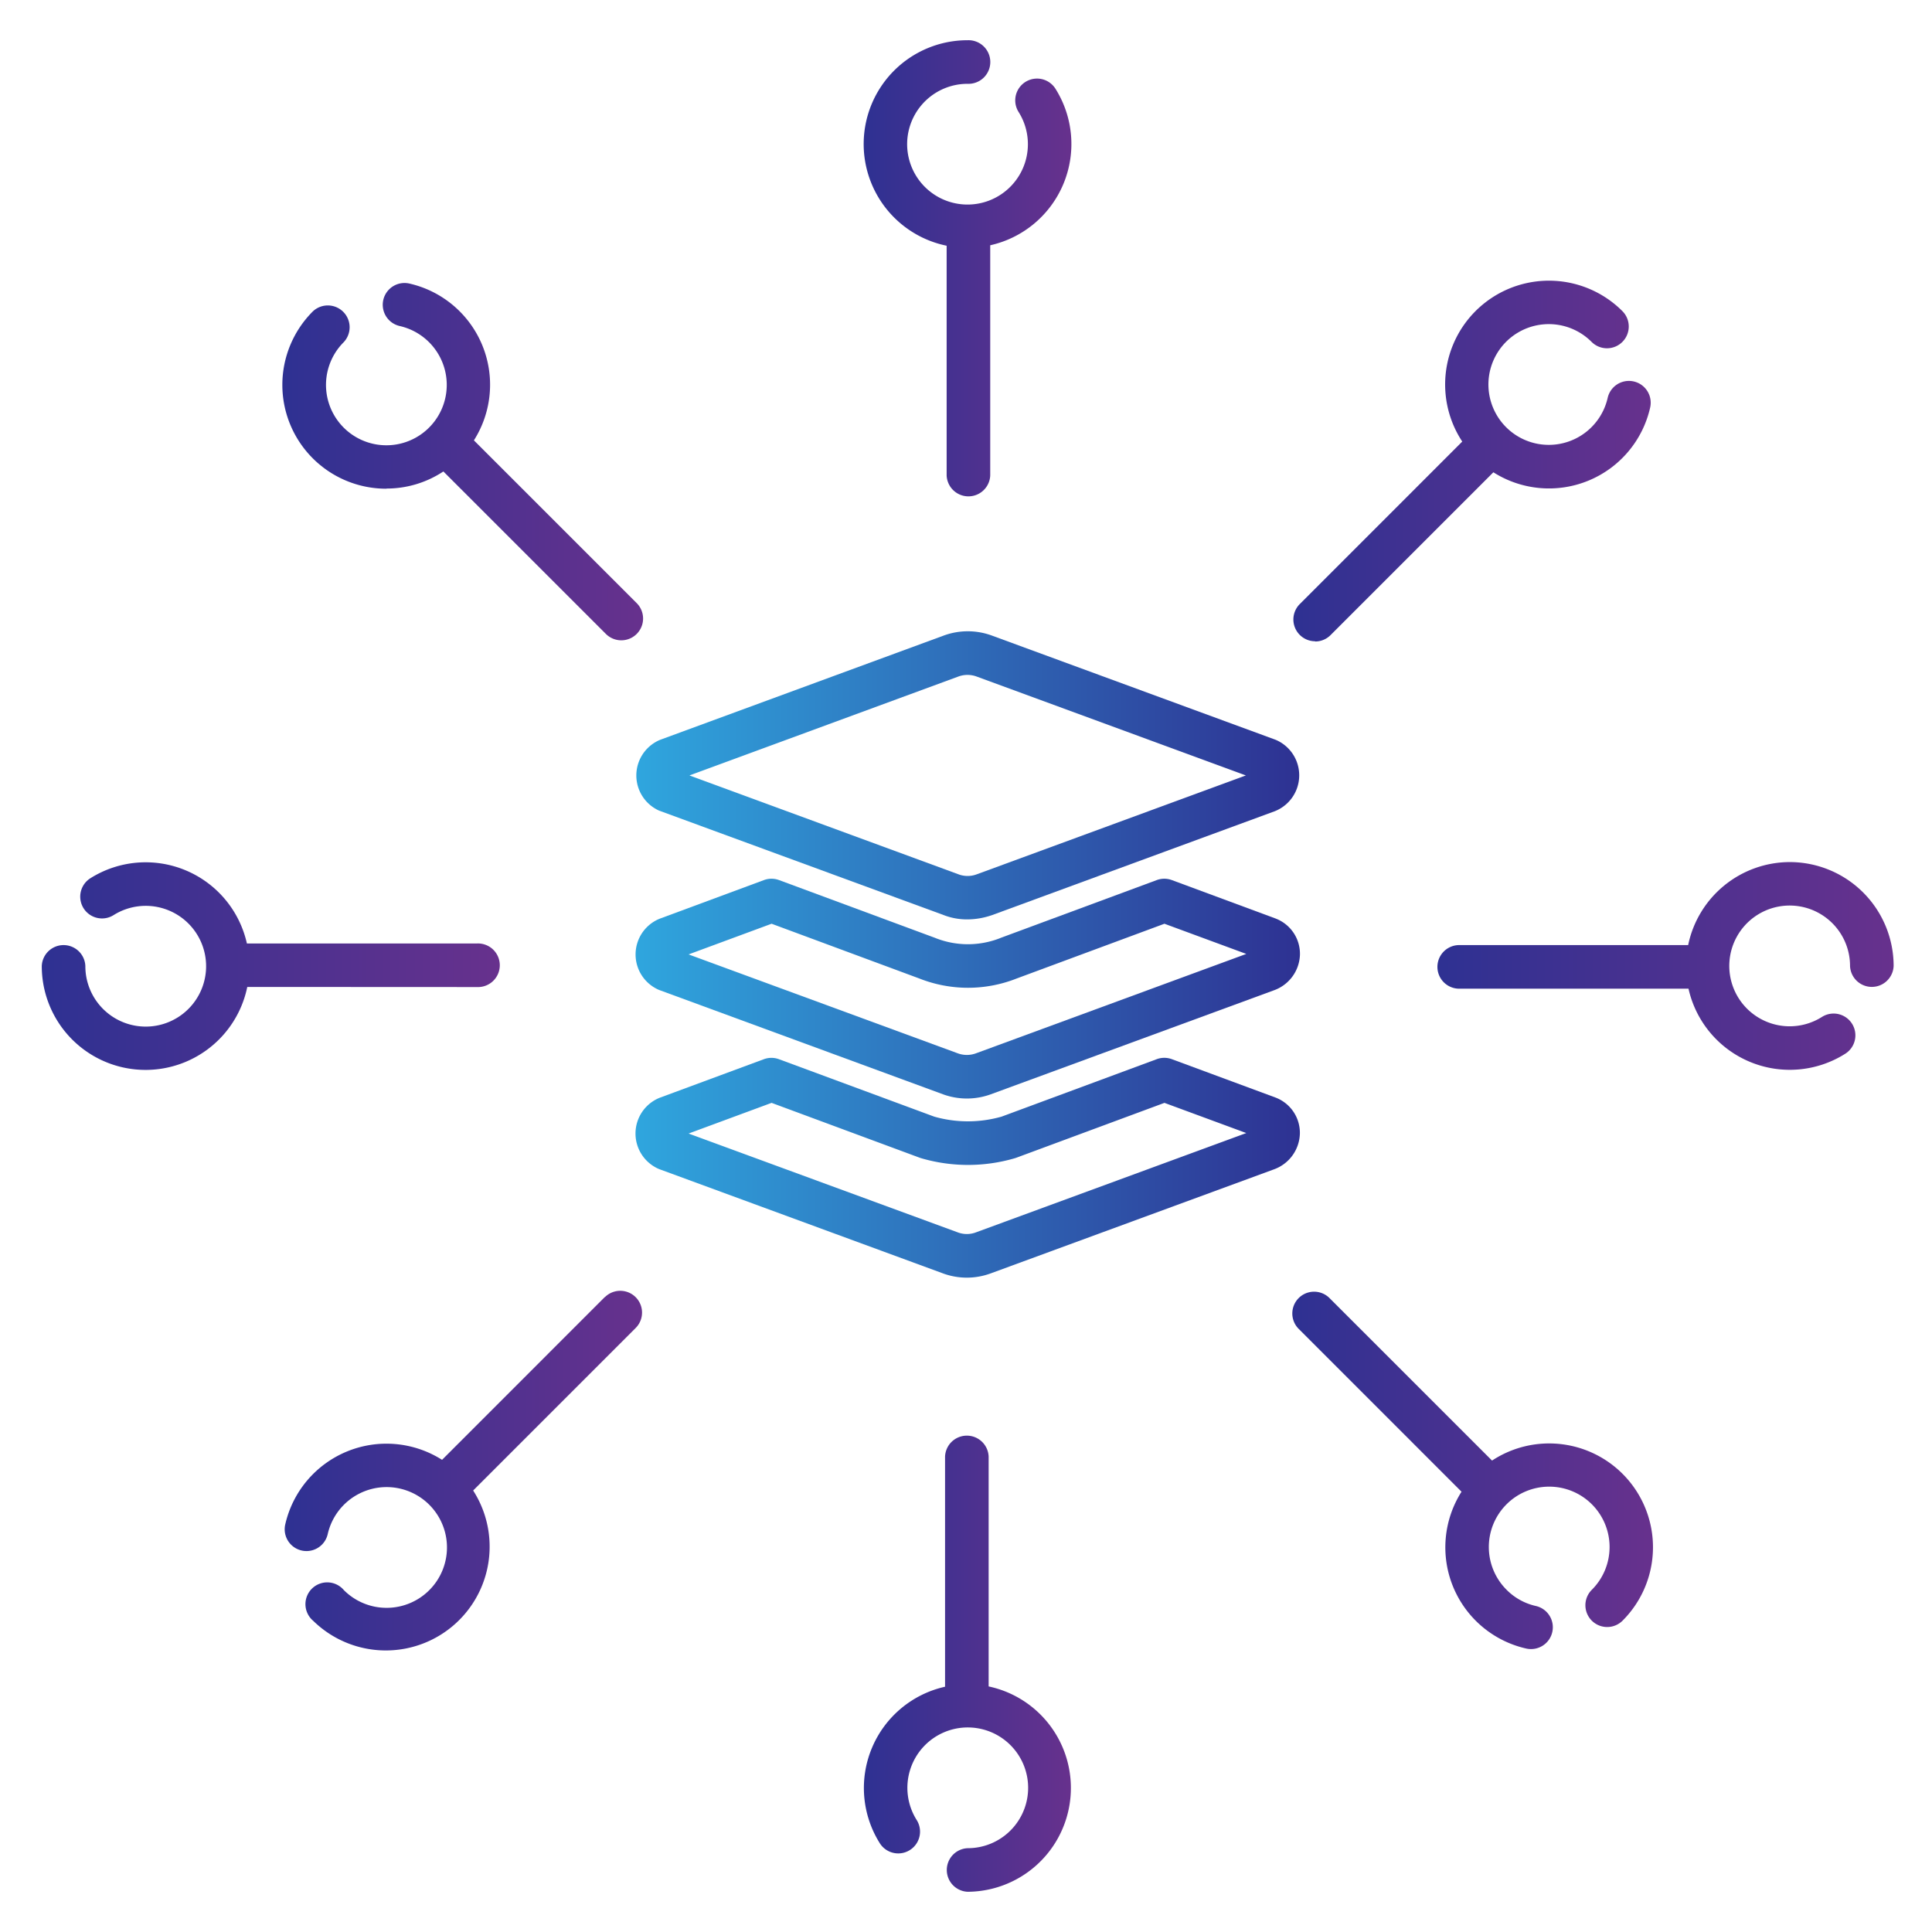 <svg id="Layer_1" data-name="Layer 1" xmlns="http://www.w3.org/2000/svg" xmlns:xlink="http://www.w3.org/1999/xlink" viewBox="0 0 512 512"><defs><style>.cls-1{fill:url(#linear-gradient);}.cls-2{fill:url(#linear-gradient-2);}.cls-3{fill:url(#linear-gradient-3);}.cls-4{fill:url(#linear-gradient-4);}.cls-5{fill:url(#linear-gradient-5);}.cls-6{fill:url(#linear-gradient-6);}.cls-7{fill:url(#linear-gradient-7);}.cls-8{fill:url(#linear-gradient-8);}.cls-9{fill:url(#linear-gradient-9);}.cls-10{fill:url(#linear-gradient-10);}.cls-11{fill:url(#linear-gradient-11);}</style><linearGradient id="linear-gradient" x1="168.41" y1="309.46" x2="344.49" y2="309.46" gradientUnits="userSpaceOnUse"><stop offset="0" stop-color="#2fa6de"/><stop offset="1" stop-color="#2e3192"/></linearGradient><linearGradient id="linear-gradient-2" x1="168.41" y1="262" x2="344.49" y2="262" xlink:href="#linear-gradient"/><linearGradient id="linear-gradient-3" x1="168.64" y1="205.47" x2="344.27" y2="205.47" xlink:href="#linear-gradient"/><linearGradient id="linear-gradient-4" x1="228.91" y1="71.19" x2="283.93" y2="71.19" gradientUnits="userSpaceOnUse"><stop offset="0" stop-color="#2e3192"/><stop offset="1" stop-color="#67318d"/></linearGradient><linearGradient id="linear-gradient-5" x1="342.75" y1="122.2" x2="437.46" y2="122.2" xlink:href="#linear-gradient-4"/><linearGradient id="linear-gradient-6" x1="380.7" y1="255.97" x2="501.83" y2="255.97" xlink:href="#linear-gradient-4"/><linearGradient id="linear-gradient-7" x1="342.48" y1="389.65" x2="438.03" y2="389.65" xlink:href="#linear-gradient-4"/><linearGradient id="linear-gradient-8" x1="228.97" y1="440.81" x2="283.99" y2="440.81" xlink:href="#linear-gradient-4"/><linearGradient id="linear-gradient-9" x1="75.45" y1="389.8" x2="170.15" y2="389.8" xlink:href="#linear-gradient-4"/><linearGradient id="linear-gradient-10" x1="11.07" y1="256.03" x2="132.21" y2="256.03" xlink:href="#linear-gradient-4"/><linearGradient id="linear-gradient-11" x1="74.88" y1="122.35" x2="170.43" y2="122.35" xlink:href="#linear-gradient-4"/></defs><path class="cls-1" d="M338.37,291l-.27-.11-27.55-10.2a5.79,5.79,0,0,0-4,0l-41.12,15.23a32.61,32.61,0,0,1-17.85,0L206.43,280.7a5.76,5.76,0,0,0-4,0l-27.56,10.2-.27.11a10.22,10.22,0,0,0,0,18.78l.29.11,75,27.56.16.06a18.3,18.3,0,0,0,12.33,0l.17-.06,75.06-27.57a10.38,10.38,0,0,0,6.87-9.42A10,10,0,0,0,338.37,291Zm-79.71,35.58a6.81,6.81,0,0,1-4.87,0L182.48,300.4l22-8.13,39.33,14.57.42.13a44.2,44.2,0,0,0,24.61,0l.42-.13,39.33-14.57,21.69,8Z"/><path class="cls-2" d="M338.37,243.55l-.26-.11-27.56-10.21a5.79,5.79,0,0,0-4,0l-41.34,15.31-.26.11a23.36,23.36,0,0,1-16.89,0l-.27-.11-41.34-15.31a5.76,5.76,0,0,0-4,0l-27.56,10.21-.27.11a10.22,10.22,0,0,0,0,18.78l.29.11,75,27.56.16.06a18.46,18.46,0,0,0,12.33,0l.17-.06,75.06-27.57a10.37,10.37,0,0,0,6.87-9.43A10,10,0,0,0,338.37,243.55Zm-79.7,35.58a7,7,0,0,1-4.88,0l-71.31-26.2,22-8.13,39.2,14.53a35.06,35.06,0,0,0,25.7,0l39.21-14.53,21.69,8Z"/><path class="cls-3" d="M174.82,214.86l.28.12,75,27.53a17,17,0,0,0,6.21,1.14,20.05,20.05,0,0,0,6.36-1.06l.16-.05,75-27.56.29-.12a10.22,10.22,0,0,0,0-18.78l-.29-.11-74.87-27.5a18.5,18.5,0,0,0-12.64-.12l-.17.06L175.1,196l-.28.11a10.22,10.22,0,0,0,0,18.78ZM254,179.28a7,7,0,0,1,4.79,0l71.38,26.22-71.29,26.19a6.9,6.9,0,0,1-4.63.1l-.16-.06-71.38-26.23Z"/><path class="cls-4" d="M250.87,65.08V126a5.78,5.78,0,0,0,11.55,0V65a27.5,27.5,0,0,0,17.29-41.48,5.77,5.77,0,0,0-9.77,6.16,16,16,0,1,1-13.52-7.47,5.78,5.78,0,1,0,0-11.55,27.51,27.51,0,0,0-5.55,54.46Z"/><path class="cls-5" d="M348.53,170a5.74,5.74,0,0,0,4.08-1.69l43.15-43.15A27.49,27.49,0,0,0,437.31,108a5.77,5.77,0,0,0-11.26-2.56,16,16,0,1,1-4.27-14.84,5.77,5.77,0,1,0,8.16-8.16,27.51,27.51,0,0,0-42.43,34.58l-43.06,43.07a5.77,5.77,0,0,0,4.08,9.85Z"/><path class="cls-6" d="M474.32,228.46a27.55,27.55,0,0,0-26.94,22H386.47a5.78,5.78,0,0,0,0,11.55h61A27.5,27.5,0,0,0,489,279.26a5.77,5.77,0,1,0-6.15-9.77A16,16,0,1,1,490.28,256a5.78,5.78,0,0,0,11.55,0A27.54,27.54,0,0,0,474.32,228.46Z"/><path class="cls-7" d="M395.4,387.06,352.33,344a5.77,5.77,0,0,0-8.16,8.17l43.15,43.15a27.49,27.49,0,0,0,17.1,41.55,5.66,5.66,0,0,0,1.28.15A5.78,5.78,0,0,0,407,425.6a15.78,15.78,0,0,1-7.73-4.28,16,16,0,1,1,22.57,0,5.77,5.77,0,0,0,8.16,8.17,27.51,27.51,0,0,0-34.58-42.43Z"/><path class="cls-8" d="M262,446.92V386a5.78,5.78,0,0,0-11.55,0v61a27.5,27.5,0,0,0-17.29,41.48,5.77,5.77,0,0,0,9.77-6.16,16,16,0,1,1,13.52,7.47,5.78,5.78,0,0,0,0,11.55A27.51,27.51,0,0,0,262,446.92Z"/><path class="cls-9" d="M160.29,343.72l-43.14,43.15A27.51,27.51,0,0,0,75.59,404a5.77,5.77,0,1,0,11.26,2.55,16,16,0,1,1,4.28,14.85A5.77,5.77,0,1,0,83,429.53,27.51,27.51,0,0,0,125.39,395l43.07-43.07a5.77,5.77,0,0,0-8.17-8.16Z"/><path class="cls-10" d="M126.43,261.58a5.78,5.78,0,1,0,0-11.55h-61a27.49,27.49,0,0,0-41.47-17.29,5.77,5.77,0,1,0,6.15,9.77A16,16,0,1,1,22.62,256a5.78,5.78,0,0,0-11.55,0,27.51,27.51,0,0,0,54.46,5.55Z"/><path class="cls-11" d="M102.37,129.47a27.24,27.24,0,0,0,15.13-4.53L160.57,168a5.77,5.77,0,0,0,8.16-8.17L125.59,116.7a27.5,27.5,0,0,0-17.11-41.56,5.77,5.77,0,0,0-2.55,11.26,16,16,0,1,1-14.84,4.28,5.78,5.78,0,0,0-8.17-8.17,27.51,27.51,0,0,0,19.45,47Z"/></svg>